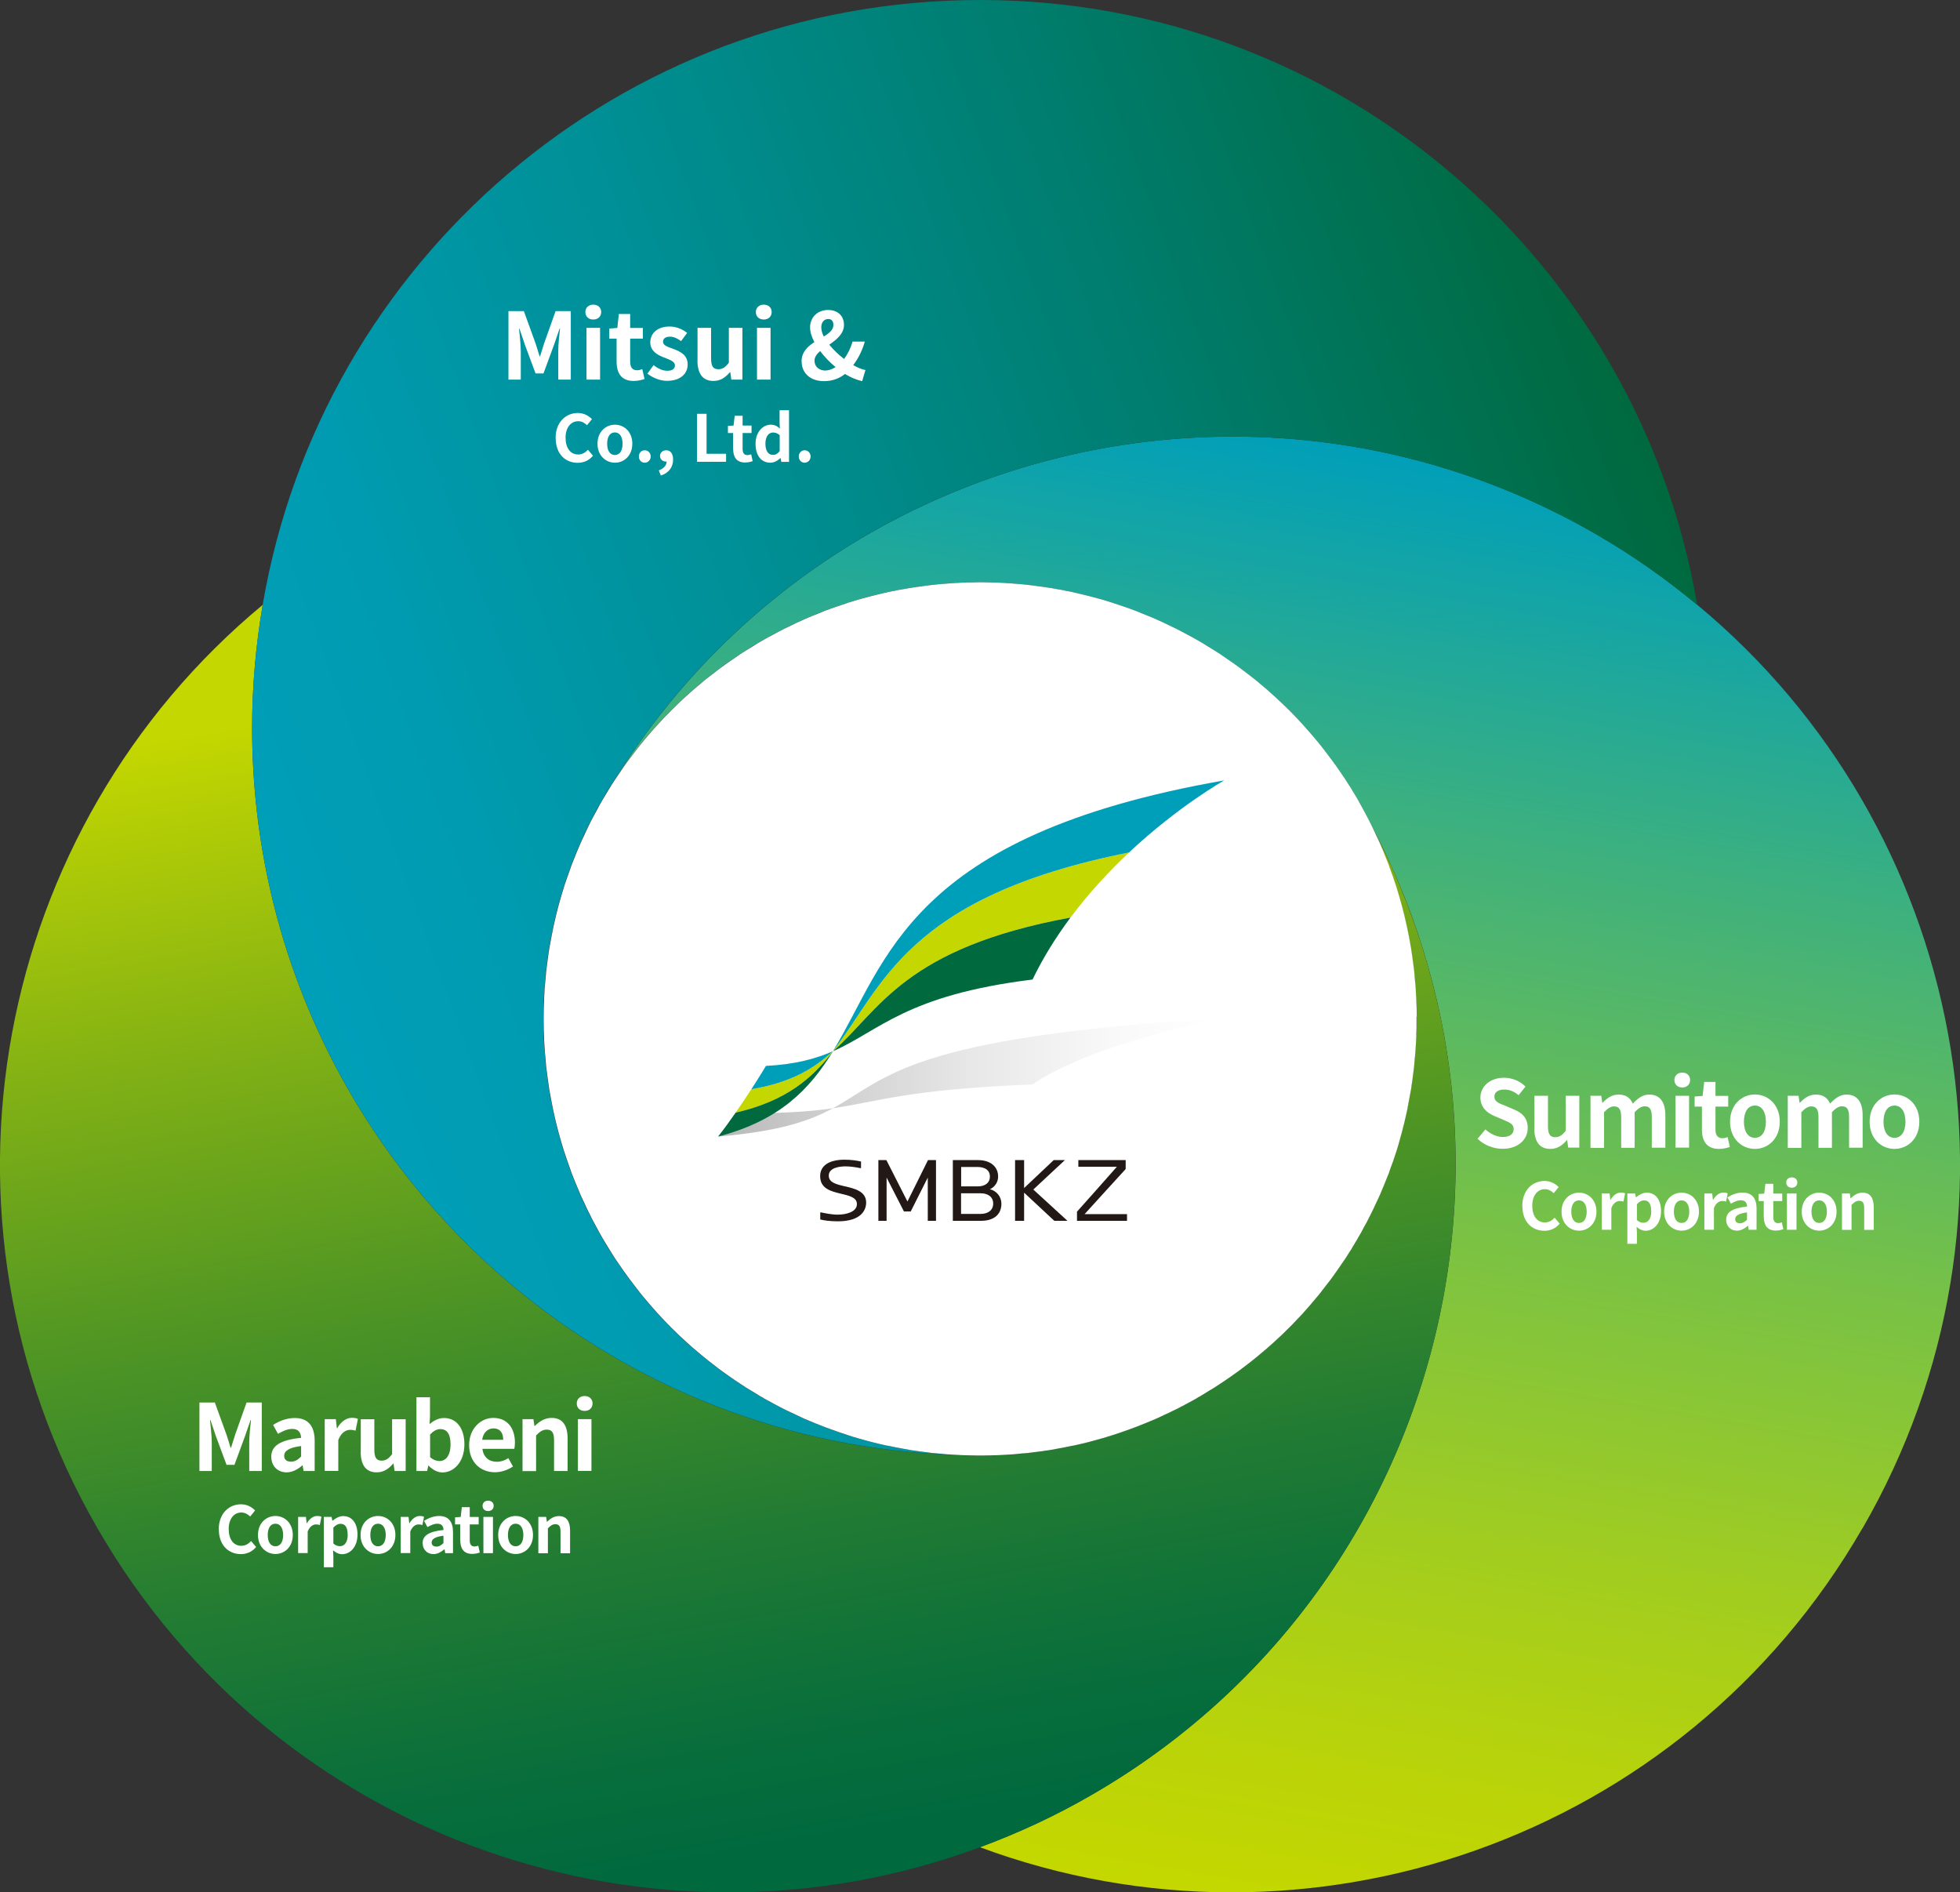 <?xml version="1.0" encoding="UTF-8"?>
<svg id="_レイヤー_2" data-name="レイヤー 2" xmlns="http://www.w3.org/2000/svg" xmlns:xlink="http://www.w3.org/1999/xlink" viewBox="0 0 190.85 184.24">
  <rect x="0" y="0" width="190.85" height="184.24" fill="#333333" stroke="none"/>
  <defs>
    <style>
      .cls-1 {
        clip-path: url(#clippath);
      }

      .cls-2 {
        fill: none;
      }

      .cls-2, .cls-3, .cls-4, .cls-5, .cls-6, .cls-7, .cls-8, .cls-9, .cls-10, .cls-11 {
        stroke-width: 0px;
      }

      .cls-3 {
        fill: url(#_名称未設定グラデーション_43);
      }

      .cls-4 {
        fill: url(#_名称未設定グラデーション_42);
      }

      .cls-5 {
        fill: url(#_名称未設定グラデーション_41);
      }

      .cls-6 {
        fill: url(#linear-gradient);
      }

      .cls-7 {
        fill: #221815;
      }

      .cls-8 {
        fill: #c4d700;
      }

      .cls-9 {
        fill: #009fb9;
      }

      .cls-10 {
        fill: #fff;
      }

      .cls-11 {
        fill: #00693e;
      }
    </style>
    <linearGradient id="_名称未設定グラデーション_42" data-name="名称未設定グラデーション 42" x1="110.23" y1="183.62" x2="134.84" y2="44.03" gradientUnits="userSpaceOnUse">
      <stop offset="0" stop-color="#c4d700"/>
      <stop offset=".1" stop-color="#bbd408"/>
      <stop offset=".27" stop-color="#a2cd1f"/>
      <stop offset=".48" stop-color="#7ac244"/>
      <stop offset=".73" stop-color="#43b279"/>
      <stop offset="1" stop-color="#009fb9"/>
    </linearGradient>
    <linearGradient id="_名称未設定グラデーション_43" data-name="名称未設定グラデーション 43" x1="82.47" y1="179.15" x2="62.12" y2="63.75" gradientUnits="userSpaceOnUse">
      <stop offset="0" stop-color="#00693e"/>
      <stop offset=".1" stop-color="#086e3b"/>
      <stop offset=".27" stop-color="#217b33"/>
      <stop offset=".48" stop-color="#499226"/>
      <stop offset=".73" stop-color="#80b015"/>
      <stop offset="1" stop-color="#c4d700"/>
    </linearGradient>
    <linearGradient id="_名称未設定グラデーション_41" data-name="名称未設定グラデーション 41" x1="27.93" y1="92.68" x2="161.14" y2="44.2" gradientUnits="userSpaceOnUse">
      <stop offset="0" stop-color="#009fb9"/>
      <stop offset=".15" stop-color="#009bb0"/>
      <stop offset=".38" stop-color="#009097"/>
      <stop offset=".68" stop-color="#007e70"/>
      <stop offset="1" stop-color="#00693e"/>
    </linearGradient>
    <clipPath id="clippath">
      <path class="cls-2" d="M74.59,108.38s-2.28,1.27-4.67,2.28c6.03-.52,8.92-1.53,11.19-2.76-1.69.25-3.66.42-6.52.47M81.1,107.9c4.55-.66,7.09-1.81,19.43-2.32,5.97-4.09,18.68-6.44,18.68-6.44-30.93,1.8-32.78,5.88-38.11,8.76"/>
    </clipPath>
    <linearGradient id="linear-gradient" x1="-328.95" y1="-47.25" x2="-328.76" y2="-47.25" gradientTransform="translate(-85902.41 12460.69) rotate(-180) scale(261.5 -261.5)" gradientUnits="userSpaceOnUse">
      <stop offset="0" stop-color="#fff"/>
      <stop offset=".2" stop-color="#f9f9f9"/>
      <stop offset=".47" stop-color="#e8e8e9"/>
      <stop offset=".77" stop-color="#cdcdce"/>
      <stop offset="1" stop-color="#b5b5b6"/>
    </linearGradient>
  </defs>
  <g id="_レイヤー_2-2" data-name="レイヤー 2">
    <g>
      <path class="cls-4" d="M181.34,148.81c-17.53,30.36-54.12,42.83-85.92,31.04,3.7-1.37,7.35-3.05,10.88-5.1,18.98-10.95,30.97-29.36,34.41-49.39.92-5.36,1.23-10.83.9-16.31-.08-1.39-.21-2.78-.38-4.17-.42-3.52-1.12-7.04-2.1-10.51-.12-.45-.25-.89-.39-1.34-.27-.94-.58-1.87-.91-2.81-.23-.69-.48-1.37-.75-2.05-.25-.69-.52-1.36-.82-2.04-.28-.68-.58-1.36-.88-2.03-.59-1.31-1.23-2.61-1.93-3.9-.02-.03-.03-.07-.05-.1-.09-.18-.19-.36-.28-.54-.13-.25-.26-.51-.39-.76-.07-.12-.13-.24-.21-.36-.02-.03-.03-.06-.05-.09-.02-.03-.03-.05-.05-.08-.02-.04-.05-.09-.07-.13,0-.01-.01-.01-.02-.02,0-.01-.01-.03-.02-.04t0-.02s-.04-.08-.06-.11c-.04-.07-.08-.13-.11-.19-.06-.11-.13-.22-.19-.32-.07-.12-.14-.23-.2-.34-.04-.06-.08-.13-.12-.19-.04-.06-.07-.11-.1-.17-.08-.12-.16-.23-.23-.35-.11-.18-.22-.35-.33-.52-.25-.37-.5-.74-.75-1.1-.07-.1-.14-.19-.2-.29-.08-.11-.16-.23-.25-.34-.03-.04-.06-.08-.09-.12-.18-.25-.37-.49-.56-.74-.26-.34-.52-.68-.79-1.01-.11-.13-.22-.25-.32-.38-.14-.16-.27-.32-.41-.48-.09-.1-.18-.2-.26-.3-.03-.03-.05-.06-.08-.09-.08-.1-.16-.19-.25-.29-.03-.03-.07-.07-.1-.1-.01,0-.02-.03-.03-.04,0-.01-.02-.02-.03-.03-.02-.02-.04-.05-.06-.07-.42-.46-.85-.91-1.29-1.35-.23-.23-.47-.46-.7-.68-.15-.14-.3-.28-.45-.42-.1-.09-.2-.19-.3-.28-.01,0-.03-.02-.04-.03-.22-.2-.44-.4-.67-.6-.1-.08-.2-.16-.3-.25-.08-.08-.16-.15-.25-.22-.01-.01-.02-.02-.03-.02-.05-.05-.1-.09-.16-.14-.04-.02-.07-.05-.11-.09-.04-.03-.08-.06-.12-.1-.33-.27-.68-.53-1.01-.79-.25-.19-.49-.38-.74-.56-.04-.03-.08-.07-.12-.1-.12-.08-.23-.16-.34-.24-.1-.07-.2-.13-.3-.2-.36-.25-.72-.5-1.09-.75-.17-.11-.34-.22-.52-.33-.24-.15-.47-.31-.71-.46-.16-.09-.31-.18-.47-.27,0,0-.03-.01-.04-.02-.05-.03-.1-.06-.15-.09-.06-.04-.13-.07-.19-.11-.06-.04-.13-.07-.19-.11-.11-.06-.23-.13-.34-.19-.01-.01-.02-.01-.03-.02-.1-.06-.2-.12-.3-.17-.24-.14-.5-.26-.75-.39-.18-.09-.36-.19-.54-.28-.39-.2-.79-.4-1.2-.58-.28-.13-.56-.26-.84-.38-.28-.13-.57-.24-.86-.36-.17-.07-.34-.15-.51-.22-.17-.06-.34-.13-.52-.2-.05-.02-.11-.04-.16-.06-.15-.06-.31-.11-.46-.17-.11-.04-.21-.08-.32-.11-.03-.01-.05-.02-.08-.03-.19-.07-.39-.14-.59-.2-.15-.06-.3-.11-.46-.16-.05-.02-.09-.03-.14-.04-.01-.01-.03-.01-.04-.02-.33-.1-.65-.2-.98-.3-.09-.03-.19-.05-.28-.08-.22-.06-.44-.13-.66-.19-.14-.04-.29-.07-.43-.1-.07-.02-.14-.03-.21-.05-.1-.03-.21-.05-.31-.08-.11-.03-.23-.05-.35-.08-.21-.06-.43-.1-.65-.15-.02-.01-.03-.01-.05-.02-.05-.01-.09-.02-.14-.03-.24-.05-.49-.1-.74-.15-.11-.02-.23-.04-.34-.06-.14-.02-.28-.05-.42-.07-.17-.03-.33-.06-.49-.09-.06-.01-.11-.02-.17-.03-.18-.03-.37-.05-.55-.08-.18-.03-.37-.05-.55-.07-.31-.04-.62-.09-.93-.12-.18-.02-.37-.04-.56-.06-.12-.01-.23-.02-.35-.03-.34-.02-.67-.06-1.02-.08h-.06c-.08-.01-.17-.01-.25-.02-.2,0-.4-.02-.61-.03-.14-.01-.28-.01-.42-.02h-.18c-.08-.01-.17-.01-.25-.01h-.36c-.13-.01-.27-.01-.4-.01h-.44c-.13,0-.27,0-.4.01h-.36c-.08,0-.17,0-.25.01h-.18c-.14.01-.28.01-.42.02-.21.01-.41.02-.61.03-.08.01-.17.01-.25.02h-.06c-.35.02-.68.06-1.02.08-.12.01-.23.02-.35.03-.19.02-.38.04-.56.06-.31.03-.62.08-.93.12-.18.02-.37.04-.55.07-.19.03-.37.05-.55.08-.06.01-.11.02-.17.03-.16.03-.32.06-.49.09-.14.02-.27.05-.41.07-.12.02-.24.04-.36.06-.24.05-.49.1-.73.15-.05,0-.09.02-.14.03-.02.01-.03.01-.05.02-.22.05-.44.09-.66.15-.04.01-.07.02-.11.03-.08.01-.15.03-.23.05-.1.03-.21.05-.31.08-.07.02-.14.03-.21.05-.14.03-.29.06-.43.1-.22.06-.44.13-.66.19-.1.03-.19.05-.28.08-.33.1-.66.2-.98.3,0,.01-.03.01-.04.02-.05.01-.09.02-.14.04-.16.05-.31.1-.46.16-.2.06-.4.13-.59.2-.03,0-.05.02-.08.03-.11.03-.21.07-.32.11-.15.06-.31.11-.46.17-.05.02-.11.04-.16.06-.18.07-.35.14-.52.2-.17.07-.34.15-.51.22-.29.12-.58.23-.86.36-.28.12-.56.25-.84.38-.4.18-.8.38-1.2.58-.18.09-.36.19-.54.28-.25.13-.5.25-.75.39-.09.05-.19.1-.28.16-.02,0-.03.02-.05.03-.11.06-.23.13-.34.19-.06.04-.13.07-.19.11-.06.04-.13.07-.19.11-.05.03-.1.06-.15.09-.01.01-.03.02-.04.02-.16.09-.31.18-.47.27-.24.15-.47.31-.71.46-.18.11-.35.22-.52.33-.37.25-.73.5-1.09.75-.1.07-.2.13-.3.2-.11.08-.22.16-.34.24-.04.03-.08.07-.12.1-.25.18-.49.37-.73.56-.15.11-.3.23-.45.34-.19.15-.38.3-.57.45-.13.1-.26.21-.39.33-.01,0-.02.01-.03.02-.09.07-.17.14-.25.22-.12.1-.23.2-.34.29-.11.09-.22.19-.32.28l-.21.18s-.06.06-.1.1c-.01.01-.03.02-.04.03l-.02.02c-.48.44-.96.9-1.42,1.36h-.01c-.23.23-.45.47-.68.7-.23.24-.46.5-.69.75-.02.01-.03.02-.04.04-.04.03-.07.07-.1.1-.03.03-.06.07-.09.11-.03.04-.06.07-.09.1-.09.1-.19.21-.28.32-.18.21-.36.42-.54.63-.1.13-.21.25-.32.38-.27.33-.53.67-.79,1.01-.19.25-.38.49-.56.74-.03.04-.07.08-.1.12-.04.06-.09.12-.13.19-.01.01-.02.03-.03.04-.06.09-.13.18-.19.27-.02.03-.04.05-.06.08-.01.02-.02.03-.03.05-.25.36-.5.73-.75,1.1,8.6-13.82,21.26-23.7,35.54-28.96,19.07-7.03,41-5.86,59.98,5.1,3.54,2.04,6.82,4.36,9.86,6.88,26.11,21.64,33.61,59.57,16.08,89.92Z"/>
      <path class="cls-3" d="M140.71,125.36c-3.44,20.03-15.43,38.44-34.41,49.39-3.53,2.05-7.18,3.73-10.88,5.1-31.8,11.79-68.39-.68-85.92-31.04C-8.03,118.46-.53,80.53,25.58,58.89c-.66,3.89-1.03,7.89-1.03,11.97,0,21.91,9.95,41.5,25.58,54.5,11.71,9.75,26.63,15.77,42.93,16.3.11.01.23.01.35.02.34,0,.68.03,1.03.04.25.01.51,0,.76,0h.03c.06,0,.13.01.19.01s.13-.01.19-.01h.03c.25,0,.51.01.76,0,.35-.01.69-.03,1.03-.04.12-.01.24-.01.35-.02.03,0,.06-.01.08-.01.27-.01.54-.03.8-.05.3-.02.59-.04.88-.07.08-.01.16-.02.24-.03.02-.01.04-.01.06-.01h.05c.07-.01.14-.01.21-.02.1-.01.21-.03.31-.04.21-.02.41-.04.62-.08.18-.03.36-.05.55-.07.18-.03.37-.05.55-.08.06-.01.11-.02.17-.03.16-.03.32-.06.49-.09.55-.1,1.09-.2,1.64-.32.02,0,.03,0,.05,0,.17-.04.35-.08.52-.12.16-.03.32-.07.48-.11.11-.02.21-.05.31-.08.03,0,.06,0,.09-.02.02,0,.04-.01.06-.01.03-.01.06-.02.09-.03.04,0,.08-.02.11-.03.14-.03.28-.07.42-.11.27-.07.54-.15.81-.23h.02c.32-.1.64-.2.96-.3.01,0,.03,0,.04-.01.05-.01.09-.03.14-.04.24-.08.48-.16.71-.24.25-.09.49-.18.74-.27.21-.07.41-.14.62-.22.04-.01.08-.03.11-.05.09-.04.18-.08.27-.11.13-.05.27-.1.4-.16.04-.02.09-.03.13-.05.04-.02.08-.03.12-.05.29-.12.58-.24.86-.36.05-.02.09-.04.14-.06.13-.06.25-.12.38-.17.27-.12.54-.25.8-.38.11-.05.21-.1.32-.16.04,0,.07-.03.11-.05.1-.04.19-.09.29-.14.18-.09.36-.19.54-.28.03-.01.05-.03.08-.04h.01s.07-.04.11-.06c.06-.03.12-.06.18-.09.12-.07.25-.14.37-.2.1-.05.2-.11.3-.17.01-.01.02-.01.03-.02s.01-.01.02-.01c.03-.02.06-.04.09-.05.02-.01.03-.02.05-.03.01-.01.03-.01.04-.02.05-.03.09-.06.14-.08.01,0,.01-.01.02-.02.02-.01.05-.02.07-.04.01,0,.01-.01.02-.01.03,0,.05-.03.08-.04.03-.01.06-.03.08-.05.01,0,.01-.01.02-.01.03-.02.06-.04.09-.05.04-.02.09-.05.13-.08.18-.1.35-.2.53-.31.14-.08.28-.18.43-.27.05-.04.1-.07.15-.1.02-.01.05-.03.07-.04.02-.02.04-.03.06-.04.17-.11.35-.22.52-.34.37-.24.73-.49,1.09-.74.26-.18.51-.36.76-.54s.49-.37.74-.56c.33-.26.68-.52,1.01-.8.12-.1.25-.21.37-.31.43-.36.86-.72,1.27-1.1.01,0,.03-.02.04-.04.25-.23.5-.46.75-.69.23-.23.47-.45.7-.68h0c.11-.12.22-.23.34-.35.04-.04.08-.08.11-.12.13-.13.27-.27.39-.41.19-.18.36-.38.54-.57.01-.02.02-.03.03-.04.38-.41.74-.84,1.1-1.27.1-.12.21-.25.32-.38.03-.04.07-.09.11-.13.23-.29.45-.58.68-.88.19-.24.38-.48.56-.73.04-.06.09-.12.13-.18,0-.01.02-.03.03-.04.01-.01.01-.02.02-.03.06-.07.11-.14.16-.21.07-.1.13-.2.2-.3.25-.36.5-.72.75-1.09.11-.17.22-.35.33-.52.06-.09.12-.19.18-.28.01-.02.03-.05.05-.07.02-.04.04-.08.07-.12l.15-.24c.14-.22.26-.44.39-.66.01-.03.03-.06.05-.09,0,0,.01-.02.01-.02.02-.03.04-.05.05-.08.02-.03.03-.06.05-.09.02-.03.04-.07.06-.11.02-.03.03-.06.05-.09,0,0,0-.01.01-.01.01-.03.03-.05.04-.08.02-.02.03-.04.04-.06.08-.14.16-.28.24-.42.1-.17.19-.35.27-.52.02-.04.05-.09.07-.13.01-.03.03-.07.05-.1.03-.07.07-.13.1-.2.01-.01.01-.03.02-.04.05-.08.09-.16.13-.23.21-.42.41-.85.6-1.27.05-.11.11-.21.16-.32.02-.03.03-.07.04-.1.06-.14.13-.28.19-.42.12-.29.24-.57.36-.86.16-.39.32-.79.48-1.19.01-.04.03-.08.04-.12.01-.03.02-.06.03-.09.13-.33.24-.66.36-.99.09-.28.19-.56.28-.85.01-.01.01-.03.02-.05.01-.04.03-.09.04-.13.01-.03.02-.07.03-.1.08-.25.15-.5.23-.74,0-.02,0-.03,0-.05.09-.3.17-.6.25-.9.17-.64.33-1.29.47-1.94.02-.07.04-.13.05-.19.02-.08.03-.16.04-.24.02-.05.03-.11.04-.16v-.02c.01-.06.02-.12.03-.19.02-.07.03-.14.04-.2.01-.05.02-.1.03-.15,0-.01,0-.02.01-.03.07-.33.12-.67.18-1,.01-.06.02-.11.03-.17.03-.18.05-.37.08-.55.02-.19.04-.37.07-.55.04-.31.08-.62.12-.93,0-.05.01-.1.02-.15.01-.13.02-.27.04-.41.03-.29.05-.59.07-.88.02-.26.04-.53.05-.8,0-.1,0-.2.02-.31,0-.04.01-.09.01-.13,0-.09.01-.18.01-.27v-.11s.01-.09.01-.13c.01-.17.02-.34.02-.51.01-.25,0-.51,0-.76v-.09s.01-.09.01-.13c0-.05,0-.09-.01-.13v-.09c0-.26.01-.51,0-.77,0-.17,0-.34-.02-.51v-.11c-.01-.13-.02-.27-.02-.4,0-.04-.01-.09-.01-.13-.01-.1-.01-.21-.02-.31-.01-.27-.03-.53-.05-.8-.02-.29-.04-.58-.07-.87-.02-.14-.03-.28-.04-.42-.01-.05-.02-.1-.02-.15-.04-.31-.08-.61-.12-.92-.02-.18-.04-.37-.07-.55-.03-.19-.05-.37-.08-.55-.01-.06-.02-.11-.03-.17-.03-.21-.07-.42-.11-.63-.04-.21-.08-.43-.12-.63-.01-.02-.01-.04-.01-.05-.04-.22-.08-.46-.13-.68-.01-.06-.03-.13-.05-.19-.28-1.31-.63-2.6-1.03-3.87,0-.01,0-.03-.02-.05-.1-.31-.2-.62-.31-.93-.01-.02-.01-.04-.02-.06-.01-.04-.03-.08-.05-.12-.1-.31-.21-.62-.33-.92h0c-.11-.28-.21-.54-.32-.81-.05-.13-.11-.27-.16-.4-.12-.28-.24-.57-.36-.85-.06-.14-.13-.28-.19-.42-.01-.03-.02-.07-.04-.1-.05-.11-.11-.21-.16-.32-.16-.37-.34-.73-.52-1.1.69,1.29,1.33,2.59,1.93,3.9.3.67.6,1.35.88,2.03.29.68.56,1.36.82,2.04s.51,1.37.75,2.05c.33.94.64,1.87.91,2.81.14.45.27.89.39,1.34.98,3.47,1.68,6.99,2.1,10.51.17,1.39.3,2.78.38,4.17.33,5.48.02,10.95-.9,16.31Z"/>
      <path class="cls-5" d="M165.26,58.89c-3.04-2.52-6.32-4.84-9.86-6.88-18.98-10.96-40.91-12.13-59.98-5.1-14.28,5.26-26.94,15.14-35.54,28.96l-.33.51s-.04.07-.06.1c-.13.21-.27.41-.4.62-.1.17-.19.33-.28.5-.04.05-.07.11-.1.16-.04.07-.07.13-.11.19-.02.04-.04.07-.06.11-.02.03-.03.05-.05.08-.04.07-.08.14-.12.21-.09.15-.18.3-.26.45-.13.25-.26.51-.39.76-.03.05-.05.1-.08.15-.05.11-.11.21-.17.32-.01.02-.02.05-.03.07-.25.5-.5,1-.73,1.52-.02.03-.03.07-.04.1-.06.14-.13.28-.19.42-.12.28-.24.57-.36.85-.05.13-.11.26-.16.4-.11.27-.22.53-.32.8-.05.15-.11.31-.16.46-.17.49-.35.96-.51,1.45-.01.04-.03.09-.04.13,0,.02,0,.04-.02.06-.4,1.27-.75,2.55-1.03,3.86-.01.01-.01.03-.01.05,0,.04-.03.09-.04.14-.02.08-.03.16-.04.24-.02.12-.05.24-.07.37-.02.06-.03.13-.04.2-.09.39-.15.78-.22,1.18-.01.06-.02.11-.03.17-.03.18-.05.36-.08.55-.03.18-.05.37-.07.55-.04.31-.08.61-.12.92,0,.05-.01.1-.02.15-.01.14-.02.28-.04.42-.03.29-.05.58-.07.87-.02.27-.04.53-.05.8-.01.1-.01.21-.02.31,0,.04-.01.09-.01.13,0,.13-.01.27-.02.4v.11c0,.17-.02.34-.02.51-.01.26,0,.51,0,.77v.09s-.01.08-.01.13c0,.04,0,.09.01.13v.09c0,.25-.01.51,0,.76,0,.17.01.34.02.51v.12c.01.13.02.26.02.39,0,.05.01.09.01.14.01.1.01.21.02.31,0,.26.03.53.05.79.02.29.04.59.07.88.02.14.03.28.04.41.01.05.02.1.02.15.04.31.08.62.12.92.02.19.04.38.07.56.03.18.05.37.08.55.01.06.02.11.03.17.07.39.13.79.22,1.18.01.06.02.13.04.2.02.13.05.25.07.37.01.08.02.16.04.24.01.05.03.09.04.14,0,.02,0,.03.01.05.28,1.3.63,2.59,1.03,3.86.01.02.01.04.02.05.01.05.03.09.04.14.08.24.16.47.24.71.09.25.18.49.27.74.05.15.11.3.16.46.15.4.32.8.48,1.19.12.29.24.57.36.86.06.14.13.28.19.42,0,.03.02.07.04.1.24.53.5,1.06.76,1.59.06.1.11.21.17.32.03.05.06.1.08.15l.39.75c.06.11.12.23.19.33.06.11.13.22.19.33.04.07.07.13.11.2.04.06.07.12.11.18.01.01.02.03.02.04.12.22.24.42.36.63.14.22.28.42.42.64.01.02.03.05.04.07.11.17.22.35.33.52.25.37.5.73.75,1.09.07.1.14.2.2.3.08.11.16.22.24.33.03.04.07.08.1.12.18.25.37.5.56.74.23.3.45.59.68.88.04.04.08.09.11.13.11.13.22.26.32.38.36.43.72.85,1.1,1.27.01.01.02.03.04.04.23.25.46.5.69.75.23.23.45.46.68.7.23.23.47.45.7.68.25.23.5.46.75.69,0,.02.03.03.04.04.04.03.07.07.1.1.13.11.25.22.38.33.26.22.52.45.79.67.12.1.25.21.37.31.05.04.09.08.13.12.13.1.25.2.38.29.17.13.34.26.51.39.24.19.48.38.73.56s.5.36.76.54c.36.25.72.5,1.09.74.17.12.35.23.52.34.02.01.04.02.06.04.22.14.43.28.65.41.22.14.44.26.66.39.03.01.06.03.09.05.03.02.06.04.1.06.04.02.07.04.1.05.02.02.05.03.07.04.01,0,.01.02.02.02.07.04.15.08.22.12.04.02.08.04.12.07.1.07.22.13.33.19l.75.39c.18.09.36.19.54.28.1.05.19.1.29.14.41.2.81.4,1.23.59.13.05.25.11.38.17.05.02.09.04.14.06.28.12.57.24.86.36.04.02.08.03.12.05.18.07.35.14.53.21.09.03.18.07.27.11.03.02.07.04.11.05.21.08.41.15.62.22.25.09.49.18.74.27.23.08.47.16.71.24.05.01.09.03.14.04.01.01.03.01.04.01.32.11.64.21.96.3.96.28,1.93.53,2.91.74.02,0,.03,0,.05,0,.05.01.09.02.14.03.23.05.45.09.68.14.27.05.54.1.82.15.17.03.33.06.49.09.06.01.11.02.17.03.37.05.74.1,1.1.15.21.04.41.06.62.08.1,0,.21.03.31.04.07.01.14.01.21.02.12.01.23.02.35.04.29.03.58.05.88.07.26.02.53.04.8.05.02,0,.05.01.08.01-16.3-.53-31.22-6.55-42.93-16.3-15.63-13-25.58-32.59-25.58-54.5,0-4.08.37-8.08,1.03-11.97C31.27,25.45,60.37,0,95.42,0s64.15,25.45,69.84,58.89Z"/>
      <path class="cls-10" d="M137.93,98.99v.44c0,.21,0,.43,0,.63,0,.22-.01.42-.02.64v.24s-.01.07-.01.1c0,.1-.01.2-.01.3-.01.11-.01.21-.02.31-.01.27-.03.54-.05.8-.02.18-.03.35-.05.53-.02.3-.05.61-.08.91-.04.31-.08.62-.12.93-.03.18-.05.36-.07.55,0,.03,0,.06-.02.09-.02.15-.04.31-.06.46-.01.06-.02.11-.03.17-.03.16-.06.32-.09.49-.03.18-.06.36-.1.54-.01.05-.02.1-.03.15-.01.06-.02.13-.04.2,0,.07-.02.13-.03.19-.01.04-.02.08-.03.11,0,.02,0,.05,0,.07-.03.13-.06.26-.08.38,0,.02,0,.03-.01.05-.14.65-.3,1.3-.47,1.94-.08.3-.16.6-.25.9,0,.02,0,.03,0,.05h-.01c-.07.25-.14.5-.22.74-.01.03-.02.07-.03.1-.01.04-.03.09-.04.13,0,.02,0,.04-.02.05-.09.29-.19.57-.28.85-.09.25-.18.49-.27.73-.03.09-.06.18-.09.26-.01.03-.02.06-.03.09,0,.04-.03.08-.04.12-.16.4-.32.8-.48,1.19-.12.29-.24.57-.36.86-.06.14-.13.28-.19.42-.07.14-.14.28-.2.42-.18.4-.37.8-.57,1.19-.05.11-.11.21-.16.31,0,0,0,.03-.02.04-.03.07-.07.13-.1.2-.02.03-.04.07-.05.1-.02.04-.05.09-.07.13-.01.02-.02.03-.03.05-.08.14-.15.28-.23.42-.08.16-.17.31-.25.47,0,.02-.02.04-.04.06-.01.03-.03.05-.04.08-.01,0-.01.01-.01.01-.02.03-.03.06-.05.09-.02.04-.04.08-.06.11-.02.03-.04.06-.06.09-.02.02-.03.05-.04.08,0,0-.01.01-.01.02-.02.03-.04.06-.05.09-.05.09-.1.17-.16.26-.01.02-.02.03-.03.05-.07.13-.15.26-.23.38-.04.07-.08.14-.12.21-.03.04-.05.08-.07.12-.02.02-.04.05-.05.07-.06.09-.12.19-.18.28-.11.17-.22.35-.33.52-.25.37-.5.73-.75,1.09-.12.17-.24.34-.36.51-.01.01-.01.02-.02.03-.01,0-.02.03-.03.04-.04.06-.09.12-.13.18-.18.25-.37.49-.56.73-.23.3-.45.59-.68.88-.04.04-.08.09-.11.13-.11.13-.22.26-.32.38-.36.43-.72.86-1.1,1.27-.01.01-.02.02-.03.04-.18.19-.35.39-.54.57-.05.06-.1.11-.16.17-.07.08-.15.16-.23.24-.03.04-.07.08-.11.12-.12.12-.23.23-.34.34-.23.23-.47.46-.7.69-.25.23-.5.46-.75.69-.01.02-.03.03-.04.04-.41.38-.84.74-1.27,1.1-.12.1-.25.21-.37.31-.33.28-.68.54-1.01.8-.25.19-.49.38-.74.56s-.5.36-.76.54c-.36.25-.72.5-1.09.74-.17.12-.35.23-.52.34-.02.01-.04.02-.06.04-.02,0-.05.03-.07.04-.05.03-.1.06-.15.1-.04.02-.08.04-.13.07-.02.01-.05.03-.07.04-.18.12-.37.23-.56.35-.03.01-.07.04-.11.06-.03.02-.06.04-.09.06-.04.03-.09.06-.13.08-.03.01-.06.03-.09.05-.01,0-.01.01-.02.01-.03.01-.06.02-.08.04-.02.02-.05.03-.08.05-.01,0-.01.01-.02.01-.02.02-.05.03-.07.04-.01,0-.01.02-.02.02-.05.02-.09.05-.14.08-.01.01-.03.01-.04.02-.02.01-.03.02-.05.03-.03.01-.06.03-.09.05t-.02.01s-.02.01-.03.02c-.21.11-.42.23-.63.34-.03.02-.07.04-.1.05-.04.03-.08.05-.12.07-.04.02-.07.04-.11.06h-.01s-.05.03-.08.04c-.18.09-.36.19-.54.28-.1.05-.19.1-.29.14-.04.02-.07.04-.11.05-.11.06-.21.11-.32.16-.16.07-.32.15-.48.22-.23.11-.47.22-.7.33-.05.02-.09.04-.14.06-.28.12-.57.24-.86.36-.04.02-.08.03-.12.05-.04.02-.09.03-.13.05-.13.06-.27.11-.4.16-.09.03-.18.07-.27.11-.09.04-.18.07-.27.1-.15.06-.31.12-.46.17-.53.19-1.06.38-1.59.55-.01.01-.03.01-.04.01-.32.1-.64.2-.96.3h-.02c-.27.08-.54.16-.81.23-.14.04-.28.08-.42.11-.03.01-.07.02-.11.03-.03.01-.06.02-.09.03-.02,0-.04.01-.06.01-.03.01-.06.01-.09.02-.1.03-.2.06-.31.08-.16.04-.32.08-.48.11-.17.04-.35.08-.52.12-.02,0-.03,0-.05,0-.55.12-1.09.22-1.64.32-.17.03-.33.06-.49.09-.06.01-.11.02-.17.03-.15.02-.31.04-.46.06-.03.01-.06.01-.09.02-.19.02-.37.04-.55.07-.21.03-.41.05-.62.08-.1,0-.21.03-.31.04-.07.01-.14.01-.21.02h-.05s-.04,0-.06.01c-.19,0-.4.03-.59.05-.18.02-.35.03-.53.05-.26.02-.53.04-.8.05-.2.01-.4.02-.61.03-.54.02-1.07.04-1.61.04h-.44c-.54,0-1.07-.02-1.61-.04-.21-.01-.41-.02-.61-.03-.27-.01-.54-.03-.8-.05-.18-.02-.35-.03-.53-.05-.23-.02-.47-.04-.7-.06-.07-.01-.14-.01-.21-.02-.1-.01-.21-.03-.31-.04-.21-.03-.41-.05-.62-.08-.36-.05-.73-.1-1.1-.15-.06-.01-.11-.02-.17-.03-.16-.03-.32-.06-.49-.09-.28-.05-.55-.1-.82-.15-.23-.05-.45-.09-.68-.14-.05-.01-.09-.02-.14-.03-.02,0-.03,0-.05,0-.98-.21-1.95-.46-2.91-.74-.32-.09-.64-.19-.96-.3,0,0-.03,0-.04-.01-.53-.17-1.06-.36-1.59-.55-.15-.05-.31-.11-.46-.17-.09-.03-.18-.06-.27-.1-.09-.04-.18-.08-.27-.11-.18-.07-.35-.14-.53-.21-.04-.02-.08-.03-.12-.05-.29-.12-.58-.24-.86-.36-.05-.02-.09-.04-.14-.06-.23-.11-.47-.22-.7-.33-.3-.14-.61-.28-.91-.43-.1-.04-.19-.09-.29-.14-.18-.09-.36-.19-.54-.28-.36-.19-.72-.39-1.08-.58-.04-.03-.08-.05-.12-.07-.07-.04-.15-.08-.22-.12-.01,0-.01-.01-.02-.02-.02-.01-.05-.02-.07-.04-.03-.02-.07-.04-.1-.06-.03-.02-.07-.03-.1-.05-.03-.02-.06-.04-.09-.05-.07-.04-.15-.09-.22-.14-.37-.22-.73-.44-1.09-.66-.02-.02-.04-.03-.06-.04-.17-.11-.35-.22-.52-.34-.37-.24-.73-.49-1.09-.74-.26-.18-.51-.36-.76-.54s-.49-.37-.73-.56c-.17-.13-.34-.26-.51-.39-.17-.13-.34-.27-.51-.41-.12-.1-.25-.21-.37-.31-.27-.22-.53-.45-.79-.67-.16-.14-.32-.29-.48-.43-.01,0-.03-.02-.04-.04-.25-.23-.5-.46-.75-.69-.47-.45-.93-.91-1.38-1.38-.23-.25-.46-.5-.69-.75-.02-.01-.03-.03-.04-.04-.38-.42-.74-.84-1.1-1.27-.1-.12-.21-.25-.32-.38-.03-.04-.07-.09-.11-.13-.23-.29-.45-.58-.68-.88-.19-.24-.38-.49-.56-.74-.19-.24-.36-.5-.54-.75-.25-.36-.5-.72-.75-1.09-.11-.17-.22-.35-.33-.52-.01-.02-.03-.05-.04-.07-.26-.41-.53-.84-.78-1.27,0,0-.01-.03-.02-.04-.04-.06-.07-.12-.11-.18-.04-.07-.07-.13-.11-.2-.06-.11-.13-.22-.19-.33-.2-.36-.39-.72-.58-1.08-.02-.05-.05-.1-.08-.15-.06-.13-.13-.26-.2-.4-.2-.39-.39-.79-.57-1.19-.06-.14-.13-.28-.2-.42-.06-.14-.13-.28-.19-.42-.12-.29-.24-.57-.36-.86-.16-.39-.33-.79-.48-1.19-.05-.16-.11-.31-.16-.46-.19-.53-.38-1.06-.55-1.59,0-.01,0-.03-.02-.05-.4-1.27-.75-2.56-1.03-3.86-.01-.02-.01-.03-.01-.05-.02-.12-.05-.25-.08-.38-.02-.12-.05-.24-.07-.37-.02-.07-.03-.14-.04-.2-.05-.23-.09-.46-.13-.69-.03-.17-.06-.33-.09-.49-.07-.43-.12-.85-.18-1.28-.04-.3-.08-.61-.12-.92-.03-.3-.06-.61-.08-.92-.02-.17-.03-.35-.05-.52-.02-.26-.04-.53-.05-.79-.01-.1-.01-.21-.02-.31,0-.11-.01-.21-.01-.31-.03-.54-.04-1.07-.04-1.61v-.44c0-.54.01-1.08.04-1.61,0-.1.01-.21.01-.31.01-.1.01-.21.02-.31,0-.27.03-.53.05-.8.02-.17.03-.35.05-.52.02-.3.05-.61.08-.92.04-.31.08-.61.12-.92.06-.42.11-.85.18-1.27.03-.16.06-.33.09-.49.04-.23.08-.46.13-.69.01-.07.02-.14.04-.2.02-.13.05-.25.07-.37.03-.13.06-.26.08-.38,0-.02,0-.04.01-.05.28-1.31.63-2.59,1.03-3.86.01-.02.01-.04.02-.06.01-.04.03-.09.04-.13.16-.49.34-.96.51-1.45.05-.15.11-.31.16-.46.1-.27.21-.53.32-.8.05-.14.11-.27.16-.4.12-.28.24-.57.36-.85.06-.14.13-.28.19-.42.07-.14.14-.28.2-.42.18-.4.37-.8.57-1.2.01-.02.02-.05.03-.07.06-.11.12-.21.17-.32.03-.05.05-.1.08-.15.22-.41.43-.81.65-1.21.04-.07.08-.14.12-.21.02-.03.03-.05.05-.08.02-.04.04-.07.06-.11.04-.06.07-.12.11-.19.03-.05.06-.11.1-.16.22-.38.45-.75.68-1.12.02-.03.04-.07.06-.1l.33-.51c.25-.37.5-.74.75-1.1.01-.02.02-.03.03-.05.02-.03.04-.05.06-.08.06-.09.13-.18.19-.27.01-.01.02-.03.03-.04.07-.11.15-.2.23-.31.18-.25.37-.49.56-.74.26-.34.52-.68.79-1.01.11-.13.22-.25.32-.38.18-.21.36-.42.54-.63.09-.11.19-.22.28-.32.03-.03.06-.06.09-.1.06-.07.13-.14.19-.21.01-.02.02-.03.04-.04.23-.25.46-.51.69-.75.23-.24.46-.47.69-.7.46-.46.94-.92,1.42-1.36l.02-.02s.03-.02.04-.03c.11-.09.21-.19.31-.28.1-.09.21-.19.32-.28.11-.09.22-.19.34-.29.09-.07.19-.16.28-.24t.02-.01c.12-.11.25-.21.37-.32.19-.15.38-.3.57-.45.15-.11.3-.23.45-.34.24-.19.48-.38.73-.56.25-.19.5-.36.76-.54.36-.25.72-.5,1.09-.75.17-.11.34-.22.52-.33.39-.25.78-.49,1.18-.73.01,0,.03-.01.04-.02.05-.03.1-.06.15-.09.06-.04.13-.07.19-.11.06-.04.13-.07.19-.11.11-.06.23-.13.34-.19.02-.01.03-.02.05-.03.34-.19.69-.37,1.03-.55.18-.09.36-.19.54-.28.4-.2.8-.39,1.2-.58.28-.13.56-.26.84-.38.28-.13.57-.24.86-.36.34-.14.68-.28,1.03-.42.05-.02.11-.04.16-.06.15-.06.31-.11.46-.17.11-.04.21-.08.32-.11.03-.01.05-.02.08-.03.19-.07.39-.14.59-.2.2-.07.4-.14.6-.2.01-.01.03-.01.04-.02.32-.1.65-.2.98-.3.09-.03.18-.05.28-.08.36-.1.72-.2,1.09-.29.07-.02.14-.03.21-.05.1-.03.21-.05.31-.08.08-.02.15-.04.23-.05.04-.01.07-.02.11-.03.22-.06.44-.1.66-.15.02-.01.03-.01.05-.02.05-.01.09-.02.14-.03.23-.05.45-.09.68-.13.02-.01.03-.01.05-.02.12-.02.24-.04.36-.06.14-.02.27-.05.41-.07.17-.03.33-.06.49-.09.42-.07.85-.12,1.27-.18.31-.04.62-.09.93-.12.18-.02.37-.04.56-.06.12-.01.23-.02.35-.03.34-.02.67-.06,1.02-.08h.06c.08-.01.17-.01.25-.02.2,0,.4-.02.61-.03.2-.01.4-.01.6-.02.2,0,.4,0,.6-.01h.01c.13-.01.27-.01.4-.01h.44c.13,0,.27,0,.4.01h.01c.2.01.4.01.6.01.2.01.4.01.6.02.21.01.41.02.61.03.08.01.17.01.25.02h.06c.35.02.68.06,1.02.08.12.01.23.02.35.03.19.02.38.04.56.06.31.03.62.08.93.12.42.06.85.11,1.27.18.16.03.32.06.49.09.14.02.28.05.42.07.11.02.23.04.34.06.02.01.04.01.06.02.23.04.45.08.68.13.05,0,.09.02.14.03.02.01.03.01.05.02.22.05.44.09.65.15.12.03.24.05.35.08.1.03.21.05.31.08.07.02.14.03.21.05.36.09.73.19,1.09.29.09.03.19.05.28.08.33.1.65.2.98.3.01.01.03.01.04.02.2.06.4.13.6.2.2.06.4.13.59.2.03,0,.05.02.08.03.11.03.21.07.32.11.15.06.31.11.46.17.05.02.11.04.16.06.35.14.69.28,1.03.42.29.12.58.23.86.36.28.12.56.25.84.38.4.19.8.38,1.2.58.18.09.36.19.54.28.35.18.7.37,1.05.56.01.01.02.01.03.02.11.06.23.13.34.19.06.04.13.07.19.11.06.04.13.07.19.11.05.03.1.06.15.09.01.01.03.02.04.02.4.24.79.48,1.18.73.18.11.35.22.52.33.37.25.73.5,1.09.75.26.18.51.35.76.54.25.18.49.37.74.56.33.26.68.52,1.01.79.04.04.08.07.12.1.04.04.07.07.11.09.05.05.1.09.14.13t.02.01c.09.08.19.17.28.24.1.09.2.17.3.25.23.2.45.4.67.6.01.01.03.02.04.03.1.09.2.19.3.28.39.36.77.73,1.15,1.1.44.44.87.89,1.29,1.35.02.02.04.05.06.07.01,0,.02.02.03.03.01.01.02.03.03.04.11.13.23.26.35.39.03.03.05.06.08.09.08.1.17.2.26.3.14.16.27.32.41.48.1.13.21.25.32.38.27.33.53.67.79,1.01.19.25.38.49.56.74.03.04.06.08.09.12.06.09.12.17.18.26.02.03.04.05.07.08.06.1.13.19.2.29.25.36.5.73.75,1.1.11.17.22.34.33.52.07.12.15.23.23.35.03.06.06.11.1.17.03.05.06.11.09.16.01.01.02.02.03.03.06.11.13.22.2.34.06.1.13.21.19.32.03.06.07.12.11.19.02.03.04.07.06.11t0,.02s.02.03.02.04c.01,0,.02,0,.02.02.02.04.05.09.07.13.02.03.03.05.05.08.02.03.03.06.05.09.2.37.41.74.6,1.12.09.18.19.36.28.54.02.03.03.07.05.1.18.37.36.73.52,1.1.06.14.13.28.2.42.06.14.13.28.19.42.12.28.24.57.36.85.05.13.11.27.16.4.11.27.21.53.32.8h0c.05.16.11.31.16.46.06.16.12.31.17.47.02.04.04.08.05.12.01.02.01.04.02.06.11.31.21.62.31.93.01.02.01.04.02.05.4,1.27.75,2.56,1.03,3.87.01.01.01.03.01.05.06.27.12.54.17.82,0,.01,0,.03.01.05.04.2.08.42.12.63,0,.05.01.09.02.14.03.16.06.33.09.49.07.42.12.85.18,1.27.04.31.08.61.12.92.03.31.06.61.08.92.02.17.03.35.05.52.02.27.04.53.05.8,0,.1,0,.21.02.31,0,.1.01.21.01.31.03.53.04,1.07.04,1.61Z"/>
      <g>
        <path class="cls-10" d="M49.53,30.29h1.48l1.13,3.12c.14.41.27.86.4,1.28h.05c.14-.42.26-.86.4-1.28l1.11-3.12h1.48v6.67h-1.22v-2.78c0-.63.1-1.56.17-2.19h-.04l-.54,1.57-1.03,2.8h-.77l-1.04-2.8-.53-1.57h-.04c.06.63.17,1.56.17,2.19v2.78h-1.2v-6.67Z"/>
        <path class="cls-10" d="M57,30.38c0-.43.32-.72.77-.72s.77.29.77.72-.31.73-.77.73-.77-.29-.77-.73ZM57.11,31.92h1.32v5.04h-1.32v-5.04Z"/>
        <path class="cls-10" d="M60.04,35.2v-2.23h-.71v-.98l.78-.06.15-1.36h1.1v1.36h1.24v1.04h-1.24v2.23c0,.58.23.85.68.85.16,0,.36-.05.5-.11l.22.96c-.27.09-.62.19-1.06.19-1.2,0-1.66-.76-1.66-1.89Z"/>
        <path class="cls-10" d="M63.04,36.38l.6-.83c.45.35.88.55,1.35.55.5,0,.73-.22.73-.53,0-.38-.52-.55-1.05-.76-.64-.24-1.35-.63-1.35-1.48,0-.9.73-1.54,1.88-1.54.73,0,1.3.31,1.71.62l-.59.8c-.36-.26-.71-.43-1.08-.43-.46,0-.68.2-.68.49,0,.37.47.5,1,.7.67.25,1.4.58,1.4,1.52,0,.88-.69,1.59-2.01,1.59-.68,0-1.41-.3-1.92-.71Z"/>
        <path class="cls-10" d="M67.92,35.07v-3.15h1.32v2.98c0,.77.22,1.05.7,1.05.41,0,.68-.18,1.03-.63v-3.4h1.32v5.04h-1.08l-.1-.72h-.04c-.43.51-.92.85-1.6.85-1.09,0-1.56-.76-1.56-2.02Z"/>
        <path class="cls-10" d="M73.6,30.38c0-.43.32-.72.77-.72s.77.29.77.72-.31.73-.77.73-.77-.29-.77-.73ZM73.71,31.92h1.32v5.04h-1.32v-5.04Z"/>
        <path class="cls-10" d="M78.05,35.2c0-.93.59-1.47,1.25-1.89-.27-.5-.42-1-.42-1.44,0-.93.68-1.69,1.75-1.69.95,0,1.55.58,1.55,1.45s-.72,1.43-1.43,1.93c.4.5.91.98,1.44,1.39.35-.47.64-1.04.82-1.69h1.2c-.24.83-.6,1.59-1.13,2.29.43.24.84.42,1.19.48l-.32,1.08c-.53-.12-1.11-.35-1.67-.7-.55.43-1.22.7-2.04.7-1.4,0-2.18-.85-2.18-1.89ZM80.39,36.07c.33,0,.66-.13.97-.33-.57-.47-1.08-1-1.5-1.56-.32.28-.55.58-.55.94,0,.57.44.96,1.08.96ZM80.22,32.76c.52-.32.93-.64.93-1.12,0-.33-.15-.58-.5-.58-.4,0-.68.31-.68.81,0,.28.09.58.24.89Z"/>
        <path class="cls-10" d="M54.1,42.65c0-1.54.99-2.44,2.17-2.44.59,0,1.06.28,1.37.6l-.48.59c-.24-.23-.51-.39-.86-.39-.71,0-1.23.61-1.23,1.61s.48,1.63,1.22,1.63c.4,0,.71-.19.96-.46l.49.58c-.38.45-.88.69-1.49.69-1.18,0-2.14-.84-2.14-2.4Z"/>
        <path class="cls-10" d="M58.18,43.2c0-1.17.81-1.85,1.7-1.85s1.69.68,1.69,1.85-.81,1.85-1.69,1.85-1.7-.68-1.7-1.85ZM60.62,43.2c0-.66-.27-1.1-.75-1.1s-.75.43-.75,1.1.27,1.1.75,1.1.75-.43.75-1.1Z"/>
        <path class="cls-10" d="M62.21,44.44c0-.35.25-.6.57-.6s.58.26.58.6-.25.61-.58.61-.57-.26-.57-.61Z"/>
        <path class="cls-10" d="M64.15,45.8c.49-.18.76-.51.76-.86h-.06c-.3,0-.58-.2-.58-.55,0-.33.27-.55.6-.55.43,0,.67.34.67.91,0,.74-.43,1.3-1.19,1.55l-.2-.5Z"/>
        <path class="cls-10" d="M67.87,40.29h.93v3.89h1.9v.78h-2.83v-4.67Z"/>
        <path class="cls-10" d="M71.38,43.72v-1.56h-.5v-.69l.55-.04.11-.95h.77v.95h.87v.73h-.87v1.56c0,.4.16.59.48.59.11,0,.25-.04.35-.08l.15.67c-.19.06-.43.13-.74.13-.84,0-1.16-.54-1.16-1.32Z"/>
        <path class="cls-10" d="M73.57,43.2c0-1.15.72-1.85,1.48-1.85.4,0,.64.15.89.38l-.03-.55v-1.24h.92v5.03h-.75l-.07-.37h-.02c-.26.25-.61.45-.98.45-.88,0-1.44-.69-1.44-1.85ZM75.92,43.92v-1.55c-.21-.2-.44-.26-.66-.26-.4,0-.73.38-.73,1.08s.27,1.1.73,1.1c.25,0,.45-.1.66-.37Z"/>
        <path class="cls-10" d="M77.78,44.44c0-.35.25-.6.57-.6s.58.26.58.6-.25.61-.58.61-.57-.26-.57-.61Z"/>
      </g>
      <g>
        <path class="cls-10" d="M143.87,110.88l.77-.92c.48.44,1.11.74,1.69.74.69,0,1.06-.3,1.06-.77,0-.5-.41-.65-1-.9l-.89-.38c-.67-.28-1.35-.82-1.35-1.79,0-1.09.95-1.93,2.3-1.93.77,0,1.55.31,2.09.86l-.67.84c-.42-.35-.86-.55-1.41-.55-.58,0-.95.26-.95.7,0,.48.47.65,1.04.87l.87.37c.81.33,1.34.85,1.34,1.81,0,1.09-.91,2.02-2.45,2.02-.89,0-1.78-.35-2.43-.97Z"/>
        <path class="cls-10" d="M149.41,109.84v-3.15h1.32v2.98c0,.77.22,1.05.7,1.05.41,0,.68-.18,1.03-.63v-3.4h1.32v5.04h-1.08l-.1-.72h-.04c-.43.51-.92.85-1.6.85-1.09,0-1.56-.76-1.56-2.02Z"/>
        <path class="cls-10" d="M154.84,106.69h1.08l.1.68h.03c.42-.44.89-.8,1.55-.8.72,0,1.14.32,1.39.88.46-.49.95-.88,1.6-.88,1.07,0,1.57.76,1.57,2.03v3.14h-1.32v-2.98c0-.78-.22-1.05-.7-1.05-.29,0-.61.19-.97.57v3.47h-1.31v-2.98c0-.78-.23-1.05-.71-1.05-.29,0-.61.19-.96.57v3.47h-1.32v-5.04Z"/>
        <path class="cls-10" d="M163.04,105.15c0-.43.32-.72.77-.72s.76.29.76.72-.31.73-.76.73-.77-.29-.77-.73ZM163.15,106.69h1.32v5.04h-1.32v-5.04Z"/>
        <path class="cls-10" d="M165.72,109.97v-2.23h-.71v-.98l.78-.06.15-1.36h1.1v1.36h1.24v1.04h-1.24v2.23c0,.58.23.85.68.85.16,0,.36-.05.5-.11l.22.96c-.27.09-.62.19-1.06.19-1.2,0-1.66-.77-1.66-1.89Z"/>
        <path class="cls-10" d="M168.46,109.21c0-1.67,1.16-2.65,2.42-2.65s2.42.97,2.42,2.65-1.16,2.65-2.42,2.65-2.42-.97-2.42-2.65ZM171.95,109.21c0-.95-.39-1.57-1.07-1.57s-1.07.62-1.07,1.57.39,1.57,1.07,1.57,1.07-.61,1.07-1.57Z"/>
        <path class="cls-10" d="M174.05,106.69h1.08l.1.68h.03c.42-.44.89-.8,1.55-.8.72,0,1.14.32,1.39.88.46-.49.95-.88,1.6-.88,1.07,0,1.57.76,1.57,2.03v3.14h-1.32v-2.98c0-.78-.22-1.05-.7-1.05-.29,0-.61.19-.97.57v3.47h-1.31v-2.98c0-.78-.23-1.05-.71-1.05-.29,0-.61.19-.96.57v3.47h-1.32v-5.04Z"/>
        <path class="cls-10" d="M182.05,109.21c0-1.67,1.16-2.65,2.42-2.65s2.42.97,2.42,2.65-1.16,2.65-2.42,2.65-2.42-.97-2.42-2.65ZM185.54,109.21c0-.95-.39-1.57-1.07-1.57s-1.07.62-1.07,1.57.39,1.57,1.07,1.57,1.07-.61,1.07-1.57Z"/>
        <path class="cls-10" d="M148.23,117.42c0-1.54.99-2.44,2.17-2.44.59,0,1.07.28,1.37.6l-.48.59c-.24-.23-.51-.39-.86-.39-.71,0-1.23.6-1.23,1.61s.48,1.63,1.22,1.63c.4,0,.71-.19.96-.46l.49.58c-.38.45-.88.69-1.49.69-1.18,0-2.14-.84-2.14-2.4Z"/>
        <path class="cls-10" d="M152.05,117.97c0-1.17.81-1.85,1.7-1.85s1.7.68,1.7,1.85-.81,1.85-1.7,1.85-1.7-.68-1.7-1.85ZM154.5,117.97c0-.66-.27-1.1-.75-1.1s-.75.43-.75,1.1.27,1.1.75,1.1.75-.43.75-1.1Z"/>
        <path class="cls-10" d="M155.97,116.2h.76l.07.62h.02c.26-.46.64-.71,1-.71.2,0,.31.03.42.08l-.16.8c-.13-.04-.23-.06-.37-.06-.28,0-.61.18-.81.69v2.11h-.93v-3.53Z"/>
        <path class="cls-10" d="M158.46,116.2h.76l.07.37h.02c.3-.25.66-.45,1.04-.45.87,0,1.39.71,1.39,1.8,0,1.21-.72,1.91-1.5,1.91-.31,0-.6-.14-.88-.38l.03.58v1.07h-.93v-4.88ZM160.78,117.92c0-.67-.21-1.05-.7-1.05-.24,0-.45.12-.69.37v1.55c.22.2.45.26.64.26.43,0,.76-.37.76-1.13Z"/>
        <path class="cls-10" d="M162.04,117.97c0-1.17.81-1.85,1.7-1.85s1.69.68,1.69,1.85-.81,1.85-1.69,1.85-1.7-.68-1.7-1.85ZM164.49,117.97c0-.66-.27-1.1-.75-1.1s-.75.43-.75,1.1.27,1.1.75,1.1.75-.43.75-1.1Z"/>
        <path class="cls-10" d="M165.96,116.2h.76l.07.62h.02c.26-.46.64-.71,1-.71.2,0,.31.03.42.08l-.16.8c-.13-.04-.23-.06-.37-.06-.28,0-.61.18-.81.69v2.11h-.93v-3.53Z"/>
        <path class="cls-10" d="M168.08,118.77c0-.76.61-1.15,2.04-1.3-.02-.35-.17-.61-.61-.61-.33,0-.64.15-.97.33l-.33-.61c.42-.26.92-.47,1.47-.47.9,0,1.36.54,1.36,1.56v2.06h-.76l-.06-.38h-.03c-.31.26-.66.47-1.06.47-.63,0-1.05-.45-1.05-1.05ZM170.11,118.75v-.71c-.86.11-1.15.35-1.15.66,0,.28.2.4.47.4s.46-.13.69-.35Z"/>
        <path class="cls-10" d="M171.74,118.5v-1.56h-.5v-.69l.55-.04.11-.95h.77v.95h.87v.73h-.87v1.56c0,.4.16.59.48.59.11,0,.25-.04.35-.08l.15.67c-.19.06-.43.13-.74.13-.84,0-1.16-.54-1.16-1.32Z"/>
        <path class="cls-10" d="M173.93,115.13c0-.3.22-.5.54-.5s.54.2.54.5-.22.51-.54.51-.54-.2-.54-.51ZM174,116.2h.93v3.53h-.93v-3.53Z"/>
        <path class="cls-10" d="M175.44,117.97c0-1.17.81-1.85,1.7-1.85s1.69.68,1.69,1.85-.81,1.85-1.69,1.85-1.7-.68-1.7-1.85ZM177.89,117.97c0-.66-.27-1.1-.75-1.1s-.75.43-.75,1.1.27,1.1.75,1.1.75-.43.75-1.1Z"/>
        <path class="cls-10" d="M179.36,116.2h.76l.07.47h.02c.31-.3.67-.55,1.15-.55.76,0,1.09.53,1.09,1.42v2.2h-.93v-2.09c0-.55-.15-.74-.5-.74-.29,0-.47.14-.73.4v2.43h-.93v-3.53Z"/>
      </g>
      <g>
        <path class="cls-10" d="M19.44,136.55h1.48l1.13,3.12c.14.41.27.85.4,1.28h.05c.14-.42.26-.86.4-1.28l1.11-3.12h1.48v6.67h-1.22v-2.78c0-.63.1-1.56.17-2.19h-.04l-.54,1.57-1.03,2.8h-.77l-1.04-2.8-.53-1.57h-.04c.06.63.17,1.56.17,2.19v2.78h-1.2v-6.67Z"/>
        <path class="cls-10" d="M26.41,141.85c0-1.08.87-1.65,2.91-1.86-.03-.5-.24-.87-.86-.87-.47,0-.92.21-1.39.48l-.48-.87c.59-.37,1.31-.67,2.11-.67,1.28,0,1.94.76,1.94,2.22v2.94h-1.08l-.09-.54h-.04c-.44.38-.95.67-1.52.67-.9,0-1.49-.64-1.49-1.49ZM29.32,141.81v-1.02c-1.23.15-1.65.5-1.65.95,0,.4.28.57.67.57s.66-.18.98-.5Z"/>
        <path class="cls-10" d="M31.62,138.17h1.08l.1.89h.03c.37-.66.91-1.02,1.43-1.02.28,0,.44.04.59.11l-.23,1.14c-.18-.05-.32-.08-.53-.08-.4,0-.87.26-1.15.99v3.01h-1.32v-5.04Z"/>
        <path class="cls-10" d="M35.13,141.33v-3.15h1.32v2.98c0,.77.22,1.05.7,1.05.41,0,.68-.18,1.03-.63v-3.4h1.32v5.04h-1.08l-.1-.72h-.04c-.43.51-.92.85-1.6.85-1.09,0-1.56-.76-1.56-2.02Z"/>
        <path class="cls-10" d="M41.75,142.69h-.04l-.12.53h-1.04v-7.18h1.32v1.81l-.04.81c.4-.36.9-.6,1.4-.6,1.24,0,1.99,1.02,1.99,2.56,0,1.74-1.04,2.74-2.14,2.74-.45,0-.94-.23-1.34-.66ZM43.87,140.63c0-.96-.31-1.49-1-1.49-.34,0-.65.17-.99.52v2.21c.31.28.64.38.91.38.61,0,1.08-.52,1.08-1.62Z"/>
        <path class="cls-10" d="M45.68,140.7c0-1.63,1.15-2.65,2.35-2.65,1.39,0,2.11,1.02,2.11,2.4,0,.25-.03.5-.06.61h-3.11c.11.83.65,1.26,1.4,1.26.41,0,.77-.12,1.13-.35l.45.81c-.5.34-1.13.56-1.76.56-1.41,0-2.51-.98-2.51-2.65ZM49,140.18c0-.67-.31-1.11-.95-1.11-.53,0-1,.38-1.1,1.11h2.05Z"/>
        <path class="cls-10" d="M50.86,138.17h1.08l.1.67h.03c.44-.43.95-.79,1.64-.79,1.09,0,1.56.76,1.56,2.03v3.14h-1.32v-2.98c0-.78-.22-1.05-.71-1.05-.41,0-.68.2-1.04.57v3.47h-1.32v-5.04Z"/>
        <path class="cls-10" d="M56.16,136.64c0-.43.32-.72.77-.72s.77.29.77.72-.31.73-.77.73-.77-.29-.77-.73ZM56.27,138.17h1.32v5.04h-1.32v-5.04Z"/>
        <path class="cls-10" d="M21.3,148.9c0-1.54.99-2.44,2.17-2.44.59,0,1.06.28,1.37.6l-.48.59c-.24-.23-.51-.39-.86-.39-.71,0-1.23.6-1.23,1.61s.48,1.63,1.22,1.63c.4,0,.71-.19.96-.46l.49.58c-.38.45-.88.69-1.49.69-1.18,0-2.14-.85-2.14-2.4Z"/>
        <path class="cls-10" d="M25.12,149.45c0-1.17.81-1.85,1.7-1.85s1.69.68,1.69,1.85-.81,1.85-1.69,1.85-1.7-.68-1.7-1.85ZM27.57,149.45c0-.66-.27-1.1-.75-1.1s-.75.43-.75,1.1.27,1.1.75,1.1.75-.43.75-1.1Z"/>
        <path class="cls-10" d="M29.03,147.69h.76l.07.62h.02c.26-.46.64-.71,1-.71.2,0,.31.03.42.08l-.16.8c-.13-.04-.23-.06-.37-.06-.28,0-.61.18-.81.69v2.1h-.93v-3.53Z"/>
        <path class="cls-10" d="M31.53,147.69h.76l.07.37h.02c.3-.25.66-.45,1.04-.45.87,0,1.39.71,1.39,1.8,0,1.21-.72,1.91-1.5,1.91-.31,0-.6-.14-.88-.38l.03.58v1.07h-.93v-4.88ZM33.85,149.41c0-.67-.21-1.05-.7-1.05-.24,0-.45.12-.69.37v1.55c.22.2.45.26.64.26.43,0,.76-.37.76-1.13Z"/>
        <path class="cls-10" d="M35.11,149.45c0-1.17.81-1.85,1.7-1.85s1.69.68,1.69,1.85-.81,1.85-1.69,1.85-1.7-.68-1.7-1.85ZM37.56,149.45c0-.66-.27-1.1-.75-1.1s-.75.43-.75,1.1.27,1.1.75,1.1.75-.43.75-1.1Z"/>
        <path class="cls-10" d="M39.02,147.69h.76l.07.62h.02c.26-.46.64-.71,1-.71.2,0,.31.03.42.08l-.16.8c-.13-.04-.23-.06-.37-.06-.28,0-.61.18-.81.69v2.1h-.93v-3.53Z"/>
        <path class="cls-10" d="M41.15,150.26c0-.76.61-1.15,2.04-1.3-.02-.35-.17-.61-.6-.61-.33,0-.64.15-.97.33l-.33-.61c.42-.26.92-.47,1.47-.47.9,0,1.35.54,1.35,1.56v2.06h-.76l-.06-.38h-.02c-.31.26-.66.47-1.06.47-.63,0-1.05-.45-1.05-1.05ZM43.18,150.23v-.71c-.86.11-1.15.35-1.15.66,0,.28.2.4.47.4s.46-.13.69-.35Z"/>
        <path class="cls-10" d="M44.81,149.98v-1.56h-.5v-.69l.55-.04.11-.95h.77v.95h.87v.73h-.87v1.56c0,.4.16.59.48.59.11,0,.25-.04.35-.08l.15.67c-.19.06-.43.13-.74.13-.84,0-1.16-.54-1.16-1.32Z"/>
        <path class="cls-10" d="M46.99,146.61c0-.3.22-.5.54-.5s.54.2.54.5-.22.51-.54.51-.54-.2-.54-.51ZM47.07,147.69h.93v3.53h-.93v-3.53Z"/>
        <path class="cls-10" d="M48.51,149.45c0-1.17.81-1.85,1.7-1.85s1.69.68,1.69,1.85-.81,1.85-1.69,1.85-1.7-.68-1.7-1.85ZM50.96,149.45c0-.66-.27-1.1-.75-1.1s-.75.43-.75,1.1.27,1.1.75,1.1.75-.43.75-1.1Z"/>
        <path class="cls-10" d="M52.42,147.69h.76l.07.47h.02c.31-.3.67-.55,1.15-.55.76,0,1.09.53,1.09,1.42v2.2h-.93v-2.09c0-.55-.15-.74-.5-.74-.29,0-.47.14-.73.4v2.43h-.93v-3.53Z"/>
      </g>
      <g>
        <g>
          <g class="cls-1">
            <rect class="cls-6" x="69.92" y="99.14" width="49.3" height="11.52"/>
          </g>
          <path class="cls-8" d="M109.94,83c-1.91,1.79-3.89,3.91-5.7,6.33-16.24,3-18.56,9-23.14,13.02h0c4.85-6.17,6.97-15,28.83-19.35M81.1,102.35c-1.86,1.7-4.11,3.06-7.94,3.7-.44.68-.97,1.47-1.53,2.28,4.87-1.11,7.42-3.3,9.48-5.98"/>
          <path class="cls-9" d="M119.21,75.98s-4.42,2.47-9.28,7.02c-21.86,4.35-23.98,13.18-28.83,19.35,5.33-8.68,7.18-20.96,38.11-26.37M81.1,102.35c-1.69.74-3.66,1.28-6.52,1.43,0,0-.56.95-1.42,2.27,3.83-.64,6.08-1.99,7.94-3.7h0Z"/>
          <path class="cls-11" d="M104.24,89.33c-1.37,1.84-2.65,3.86-3.7,6.04-12.34,1.52-14.89,4.99-19.43,6.98,4.58-4.02,6.9-10.03,23.14-13.02M71.63,108.33c-.54.78-1.12,1.58-1.71,2.33,6.03-1.58,8.92-4.61,11.19-8.31h0c-2.05,2.68-4.61,4.86-9.48,5.98"/>
        </g>
        <g>
          <path class="cls-7" d="M82.24,115.5c-.83-.2-1.54-.37-1.54-1.04,0-.81,1.15-.9,1.64-.9.41,0,.94.07,1.43.17h.07s0-.65,0-.65h-.05c-.32-.08-.92-.17-1.55-.17-1.51,0-2.38.58-2.38,1.6,0,1.23,1.07,1.48,2.01,1.71.79.19,1.57.35,1.57,1.01,0,.76-1.02,1.03-1.88,1.03-.6,0-1.27-.15-1.62-.22h-.07s0,.7,0,.7h.05c.26.07.83.17,1.67.17,2.31,0,2.75-1.14,2.75-1.82,0-1.12-1.15-1.37-2.07-1.59"/>
          <path class="cls-7" d="M90.36,112.95s-1.9,3.83-2,4.03c-.1-.2-2.05-4.03-2.05-4.03h-.78v5.91h.8v-4.21c.2.38,1.69,3.3,1.69,3.3h.66s1.46-2.91,1.66-3.3v4.21h.8v-5.91h-.78Z"/>
          <path class="cls-7" d="M96.32,115.82c.53-.22.87-.7.87-1.27,0-.97-.76-1.6-1.95-1.6h-2.46v5.91h2.76c1.23,0,1.97-.62,1.97-1.66,0-.68-.46-1.27-1.17-1.43M93.58,116.18h1.9c.76,0,1.23.38,1.23,1s-.47,1.01-1.23,1.01h-1.9v-2.01ZM95.19,115.51h-1.6v-1.89h1.6c.36,0,1.2.09,1.2.94,0,.59-.45.95-1.2.95"/>
          <path class="cls-7" d="M105.61,118.21c.15-.18,4-4.39,4-4.39v-.87h-4.61v.65h3.75c-.15.19-3.88,4.37-3.88,4.37v.89h4.87v-.65h-4.14Z"/>
          <path class="cls-7" d="M100.61,115.82c.09-.09,3.08-2.87,3.08-2.87h-1.09s-2.7,2.54-2.88,2.72v-2.72h-.88v5.91h.88v-2.74c.19.17,2.94,2.74,2.94,2.74h1.28s-3.23-2.95-3.32-3.04"/>
        </g>
      </g>
    </g>
  </g>
</svg>